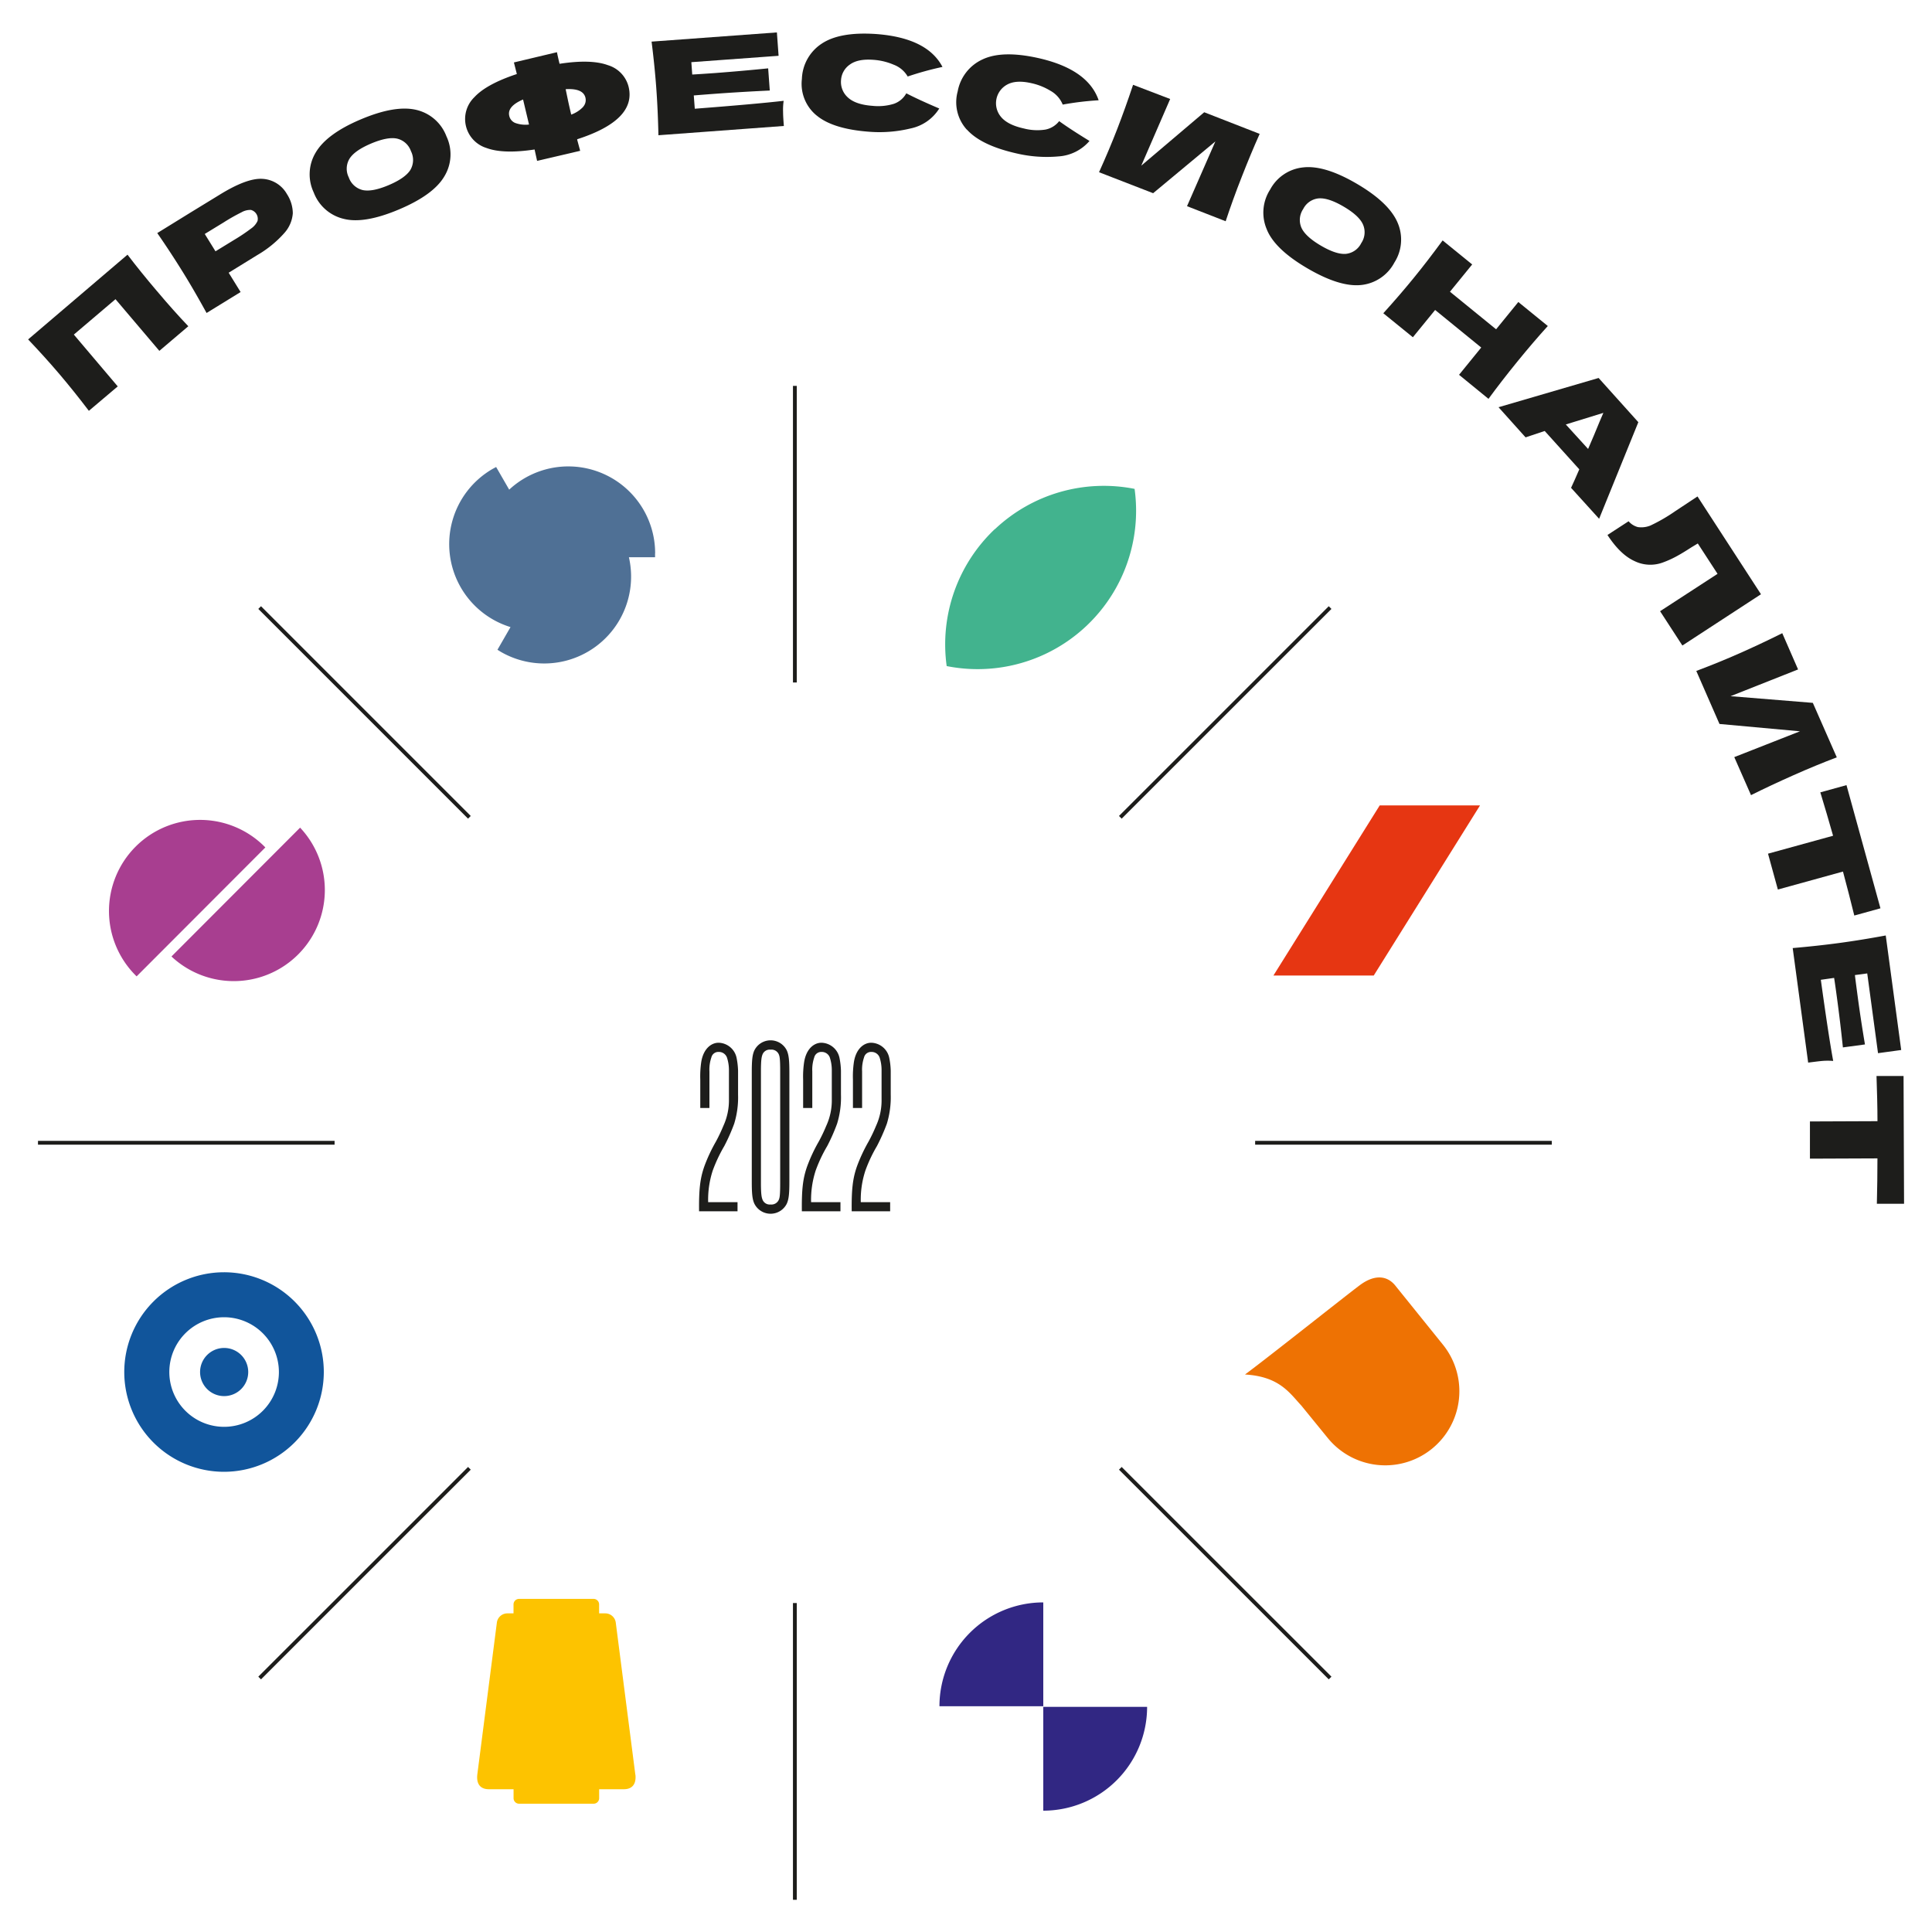 <?xml version="1.0" encoding="UTF-8"?> <svg xmlns="http://www.w3.org/2000/svg" id="Слой_1" data-name="Слой 1" viewBox="0 0 500 500"><path d="M40.65,75.36q4.2,5,8.09,9.07l-7.5,6.37L29.89,77.43,19.11,86.59,30.47,100,23,106.32q-3.93-5.16-7.6-9.48t-8.12-9L33,65.91q3.43,4.5,7.64,9.45" style="fill:#1d1d1b"></path><path d="M60.65,62.05A47,47,0,0,0,65,59.13a4.87,4.87,0,0,0,1.65-1.94,2.39,2.39,0,0,0-1.71-2.86,4.55,4.55,0,0,0-2.43.61,49.51,49.51,0,0,0-4.61,2.61l-4.91,3,2.78,4.49ZM56.88,50.37c4.72-2.91,8.43-4.28,11.11-4.08a7.75,7.75,0,0,1,6.27,3.94,9.25,9.25,0,0,1,1.52,4.94,8.55,8.55,0,0,1-2.19,5.13,28.21,28.21,0,0,1-7,5.71l-7.41,4.57,3.09,5L53.46,81c-2.09-3.8-4.11-7.31-6.1-10.52s-4.19-6.6-6.66-10.16l8.76-5.41,0,0Z" style="fill:#1d1d1b"></path><path d="M106.19,44a5.07,5.07,0,0,0,.16-4.89,5,5,0,0,0-3.61-3.24q-2.44-.52-6.73,1.29c-2.82,1.2-4.67,2.5-5.56,3.92a5,5,0,0,0-.18,4.84,5.06,5.06,0,0,0,3.61,3.27c1.64.35,3.87-.08,6.69-1.27s4.72-2.51,5.62-3.92M89,56.65a11,11,0,0,1-7.81-6.85,10.94,10.94,0,0,1,.51-10.32q2.85-4.86,11.71-8.6t14.34-2.44a11,11,0,0,1,7.78,6.82A10.93,10.93,0,0,1,115,45.64q-2.82,4.8-11.76,8.57T89,56.65" style="fill:#1d1d1b"></path><path d="M150.94,27.61a2.61,2.61,0,0,0,.57-2.33c-.4-1.65-2.1-2.38-5.12-2.2L147,26c.17.81.44,2,.83,3.66a8,8,0,0,0,3.09-2m-17.61,4.15a7.74,7.74,0,0,0,3.6.42l-.86-3.62-.68-2.86q-4.17,1.79-3.57,4.25a2.55,2.55,0,0,0,1.51,1.81m16.06,4.34.78,2.88L139,41.63l-.65-2.94c-5.39.81-9.55.69-12.44-.39a7.85,7.85,0,0,1-3.15-13.14q3.12-3.39,11-6l-.76-3,11.14-2.65c.12.63.34,1.63.67,3q8.17-1.26,12.56.37a7.82,7.82,0,0,1,5.33,5.66q2,8.54-13.3,13.49" style="fill:#1d1d1b"></path><path d="M179.81,28.14q15.84-1.22,23-2.05a15.83,15.83,0,0,0-.15,2.85c0,1,.09,2.19.2,3.66L170.4,35q-.14-6.49-.55-12.13t-1.22-12.1l32.43-2.38.44,6.05-22.58,1.65.23,3.2q2-.11,5.94-.39,6.63-.5,13.71-1.21l.42,5.74q-7.11.33-13.74.81c-2.62.19-4.59.35-5.93.46Z" style="fill:#1d1d1b"></path><path d="M211.34,29.89a10.57,10.57,0,0,1-3.81-9.46,11.36,11.36,0,0,1,5.14-9.14q4.7-3.13,14.12-2.48,13.19,1,17.12,8.51a80.31,80.31,0,0,0-9,2.48,7.06,7.06,0,0,0-3.61-3.05A16,16,0,0,0,226,15.48q-4-.3-6.09,1.25a5.28,5.28,0,0,0-2.25,4,5.37,5.37,0,0,0,1.79,4.51c1.32,1.22,3.44,1.94,6.33,2.15a13.84,13.84,0,0,0,5.57-.53,5.89,5.89,0,0,0,3.2-2.71q3.31,1.71,8.53,3.93a11.49,11.49,0,0,1-7.37,5.15A34.28,34.28,0,0,1,225,34.1q-9.42-.69-13.65-4.21" style="fill:#1d1d1b"></path><path d="M250.22,33.56a10.56,10.56,0,0,1-2.37-9.91,11.32,11.32,0,0,1,6.42-8.27c3.42-1.62,8.21-1.73,14.36-.37q12.92,2.88,15.7,10.94a77.13,77.13,0,0,0-9.3,1.12,7.18,7.18,0,0,0-3.13-3.55,16,16,0,0,0-5-2q-3.92-.89-6.21.35A5.48,5.48,0,0,0,259,30.18q1.69,2.12,5.94,3.06a13.78,13.78,0,0,0,5.59.3,5.94,5.94,0,0,0,3.58-2.19c2,1.45,4.64,3.16,7.85,5.13a11.55,11.55,0,0,1-8.05,4,34.09,34.09,0,0,1-10.76-.76q-9.22-2.07-12.9-6.17" style="fill:#1d1d1b"></path><path d="M302.84,25.62l-7.48,17.25,16.29-13.82L326,34.65q-2.31,5.16-4.66,11.18c-1.58,4-2.95,7.84-4.14,11.43l-10-3.9,7.34-16.76L298.43,50l-14-5.43q2.68-5.93,4.72-11.21t4.09-11.41Z" style="fill:#1d1d1b"></path><path d="M348.29,65.7a5,5,0,0,0,4-2.78,5,5,0,0,0,.45-4.82q-1-2.28-5-4.63c-2.65-1.56-4.81-2.26-6.47-2.13a5,5,0,0,0-4,2.75,5.05,5.05,0,0,0-.46,4.85c.69,1.51,2.35,3.05,5,4.61s4.82,2.28,6.48,2.15m-20.42-6.28a11,11,0,0,1,.84-10.36,10.93,10.93,0,0,1,8.59-5.74q5.56-.62,13.88,4.26T361.7,57.63a11,11,0,0,1-.83,10.31,11,11,0,0,1-8.61,5.82q-5.53.58-13.91-4.32t-10.48-10" style="fill:#1d1d1b"></path><path d="M400.57,84.37q-3.81,4.2-7.9,9.23t-7.45,9.62L377.6,97l5.74-7.06-11.93-9.72-5.76,7.06L358,81.07q4.37-4.83,7.93-9.21c2.39-2.92,4.85-6.14,7.42-9.64L381,68.44l-5.75,7.06,11.94,9.72,5.75-7.06Z" style="fill:#1d1d1b"></path><path d="M411,116.19q1.54-3.54,3-7.13l.95-2.21q-3.24,1-9.72,3Zm-4.41,10.06q.88-1.87,2.13-4.79l-8.95-9.92-4.95,1.65-7-7.8,25.9-7.57L424,109.26l-10.15,25Z" style="fill:#1d1d1b"></path><path d="M435.4,167.06l-5.77-8.88,14.87-9.67-5.11-7.86-1.66,1c-1.42.92-2.69,1.7-3.82,2.31a25.36,25.36,0,0,1-3.62,1.63,9.31,9.31,0,0,1-7.23-.36c-2.48-1.11-4.82-3.36-7.05-6.78l5.47-3.55a4.75,4.75,0,0,0,2.4,1.51,6.29,6.29,0,0,0,3.27-.41,44.34,44.34,0,0,0,6.46-3.75l5.7-3.77,16.43,25.31Z" style="fill:#1d1d1b"></path><path d="M465.34,173.25l-17.47,6.92,21.29,1.73,6.2,14.1q-5.3,2-11.2,4.62t-11,5.16l-4.33-9.84,17-6.68L445,187.36l-6-13.72c4.06-1.53,7.8-3.06,11.25-4.59s7.09-3.23,11-5.18Z" style="fill:#1d1d1b"></path><path d="M479.89,236.94q-1.45-5.88-2.93-11.38l-16.85,4.65-2.55-9.28,16.84-4.64q-1.56-5.52-3.3-11.23l6.77-1.87,8.79,31.88Z" style="fill:#1d1d1b"></path><path d="M471.23,253.57q2,14.49,3.2,21a16.91,16.91,0,0,0-2.84,0c-1,.09-2.18.25-3.64.43l-4-29.64q6.46-.56,12.08-1.32t12-1.94l4,29.64-6,.82-2.79-20.64-3.19.43c.14,1.22.38,3,.7,5.42q.81,6.07,1.9,12.53l-5.71.77q-.68-6.51-1.5-12.58-.48-3.58-.77-5.41Z" style="fill:#1d1d1b"></path><path d="M485.73,311.53q.15-6,.15-11.74l-17.47.07,0-9.63,17.48-.07c0-3.82-.12-7.72-.25-11.7l7,0,.13,33.07Z" style="fill:#1d1d1b"></path><path d="M169.55,143.2a22.47,22.47,0,0,0-37.77-16.48l-3.38-5.86-.89.48a22.47,22.47,0,0,0,4.61,40.95l-3.38,5.87.86.53a22.48,22.48,0,0,0,33.16-24.48h6.77c0-.33,0-.67,0-1" style="fill:#4f7095"></path><path d="M257.46,136.93A41.05,41.05,0,0,0,245,172.38a41,41,0,0,0,48.63-45.86,41,41,0,0,0-36.12,10.41" style="fill:#42b38e"></path><path d="M164.43,459.31,159.37,420a2.74,2.74,0,0,0-2.66-2.46h-1.66v-2.31a1.43,1.43,0,0,0-1.43-1.44H134.33a1.43,1.43,0,0,0-1.43,1.44v2.31h-1.66a2.74,2.74,0,0,0-2.66,2.46l-5.06,39.31c-.27,2.68,1.07,3.74,3,3.74h6.39v2.32a1.43,1.43,0,0,0,1.43,1.43h19.29a1.43,1.43,0,0,0,1.43-1.43v-2.32h6.39c1.92,0,3.26-1.06,3-3.74" style="fill:#fdc300"></path><path d="M373.43,348l-12.19-15.12c-2.07-2.72-5.36-3.24-9.34-.26s-23.8,18.75-29.7,23.1c8.91.52,11.53,4.76,14.6,8.06l6.77,8.31A19.18,19.18,0,1,0,373.43,348" style="fill:#ee7203"></path><path d="M243.1,441.58H270V414.7a26.87,26.87,0,0,0-26.87,26.88" style="fill:#312783"></path><path d="M296.91,441.73H270V468.6a26.87,26.87,0,0,0,26.87-26.87" style="fill:#312783"></path><path d="M68.65,219.34l0-.05a23.58,23.58,0,1,0-33.35,33.34l.06.05Z" style="fill:#a83e90"></path><path d="M77.69,214.17a.12.12,0,0,1,0,.05A23.57,23.57,0,0,1,44.4,247.56a.08.08,0,0,0,0-.05Z" style="fill:#a83e90"></path><path d="M205.71,99.87v76.76M67.2,157.24l54.28,54.28M9.83,295.75H86.59M67.2,434.27,121.48,380m84.23,111.66V414.87m138.52,19.4L289.94,380M401.6,295.75H324.83m19.4-138.51-54.29,54.28" style="fill:none;stroke:#1d1d1b;stroke-miterlimit:10;stroke-width:0.987px"></path><path d="M180.92,313.48c-.06-5.61.25-8.48,1.37-11.65a41.81,41.81,0,0,1,3-6.41,43.83,43.83,0,0,0,1.92-4.05,15.88,15.88,0,0,0,1.44-6.86v-7.66a10.5,10.5,0,0,0-.5-3.12,2.2,2.2,0,0,0-2.12-1.49,1.85,1.85,0,0,0-1.93,1.43,9.69,9.69,0,0,0-.5,3.61v9.47h-2.37V279.4a25.7,25.7,0,0,1,.25-4.54c.56-3.5,2.62-5,4.49-5a4.89,4.89,0,0,1,4.66,3.93,19.64,19.64,0,0,1,.38,3.31v6.16a23.23,23.23,0,0,1-1,7.55,48.74,48.74,0,0,1-2.56,5.78,39,39,0,0,0-3,6.36,24.33,24.33,0,0,0-1.18,8.17h7.6v2.36Z" style="fill:#1d1d1b"></path><path d="M195.25,311.55c-.57-1.18-.69-2.75-.69-5.8V277.6c0-3.06.12-4.62.69-5.8a4.68,4.68,0,0,1,8.35,0c.56,1.18.69,2.74.69,5.8v28.15c0,3.05-.13,4.62-.69,5.8a4.68,4.68,0,0,1-8.35,0m6.36-1.18c.18-.5.3-1.19.3-4.18v-29c0-3-.12-3.68-.3-4.18a2.07,2.07,0,0,0-2.18-1.36A2,2,0,0,0,197.3,273c-.18.5-.37,1.25-.37,4.18v29c0,2.93.19,3.68.37,4.18a2,2,0,0,0,2.13,1.36,2.07,2.07,0,0,0,2.18-1.36" style="fill:#1d1d1b"></path><path d="M207.52,313.48c-.06-5.61.25-8.48,1.38-11.65a41.73,41.73,0,0,1,3-6.41,41.37,41.37,0,0,0,1.93-4.05,15.73,15.73,0,0,0,1.44-6.86v-7.66a10.5,10.5,0,0,0-.5-3.12,2.19,2.19,0,0,0-2.11-1.49,1.87,1.87,0,0,0-1.94,1.43,9.69,9.69,0,0,0-.5,3.61v9.47h-2.37V279.4a25.25,25.25,0,0,1,.26-4.54c.56-3.5,2.61-5,4.48-5a4.9,4.9,0,0,1,4.67,3.93,19.64,19.64,0,0,1,.38,3.31v6.16a23.14,23.14,0,0,1-1,7.55,48.56,48.56,0,0,1-2.55,5.78,37.39,37.39,0,0,0-3,6.36,24.59,24.59,0,0,0-1.18,8.17h7.6v2.36Z" style="fill:#1d1d1b"></path><path d="M220.42,313.48c-.06-5.61.25-8.48,1.37-11.65a42.73,42.73,0,0,1,3-6.41,41.37,41.37,0,0,0,1.93-4.05,15.74,15.74,0,0,0,1.43-6.86v-7.66a10.49,10.49,0,0,0-.49-3.12,2.2,2.2,0,0,0-2.12-1.49,1.86,1.86,0,0,0-1.93,1.43,9.69,9.69,0,0,0-.5,3.61v9.47h-2.37V279.4a25.7,25.7,0,0,1,.25-4.54c.56-3.5,2.62-5,4.48-5a4.89,4.89,0,0,1,4.67,3.93,18.66,18.66,0,0,1,.38,3.31v6.16a23.52,23.52,0,0,1-1,7.55,50.43,50.43,0,0,1-2.56,5.78,37.41,37.41,0,0,0-3,6.36,24.09,24.09,0,0,0-1.19,8.17h7.6v2.36Z" style="fill:#1d1d1b"></path><polygon points="329.56 252.47 355.52 252.47 383.03 208.44 357.07 208.44 329.56 252.47" style="fill:#e63612"></polygon><path d="M58,380.9A25.82,25.82,0,1,1,83.8,355.08,25.85,25.85,0,0,1,58,380.9Zm0-40a14.18,14.18,0,1,0,14.18,14.18A14.2,14.2,0,0,0,58,340.9Z" style="fill:#11559b"></path><path d="M58,361.31a6.23,6.23,0,1,0-6.22-6.23A6.23,6.23,0,0,0,58,361.31" style="fill:#11559b"></path></svg> 